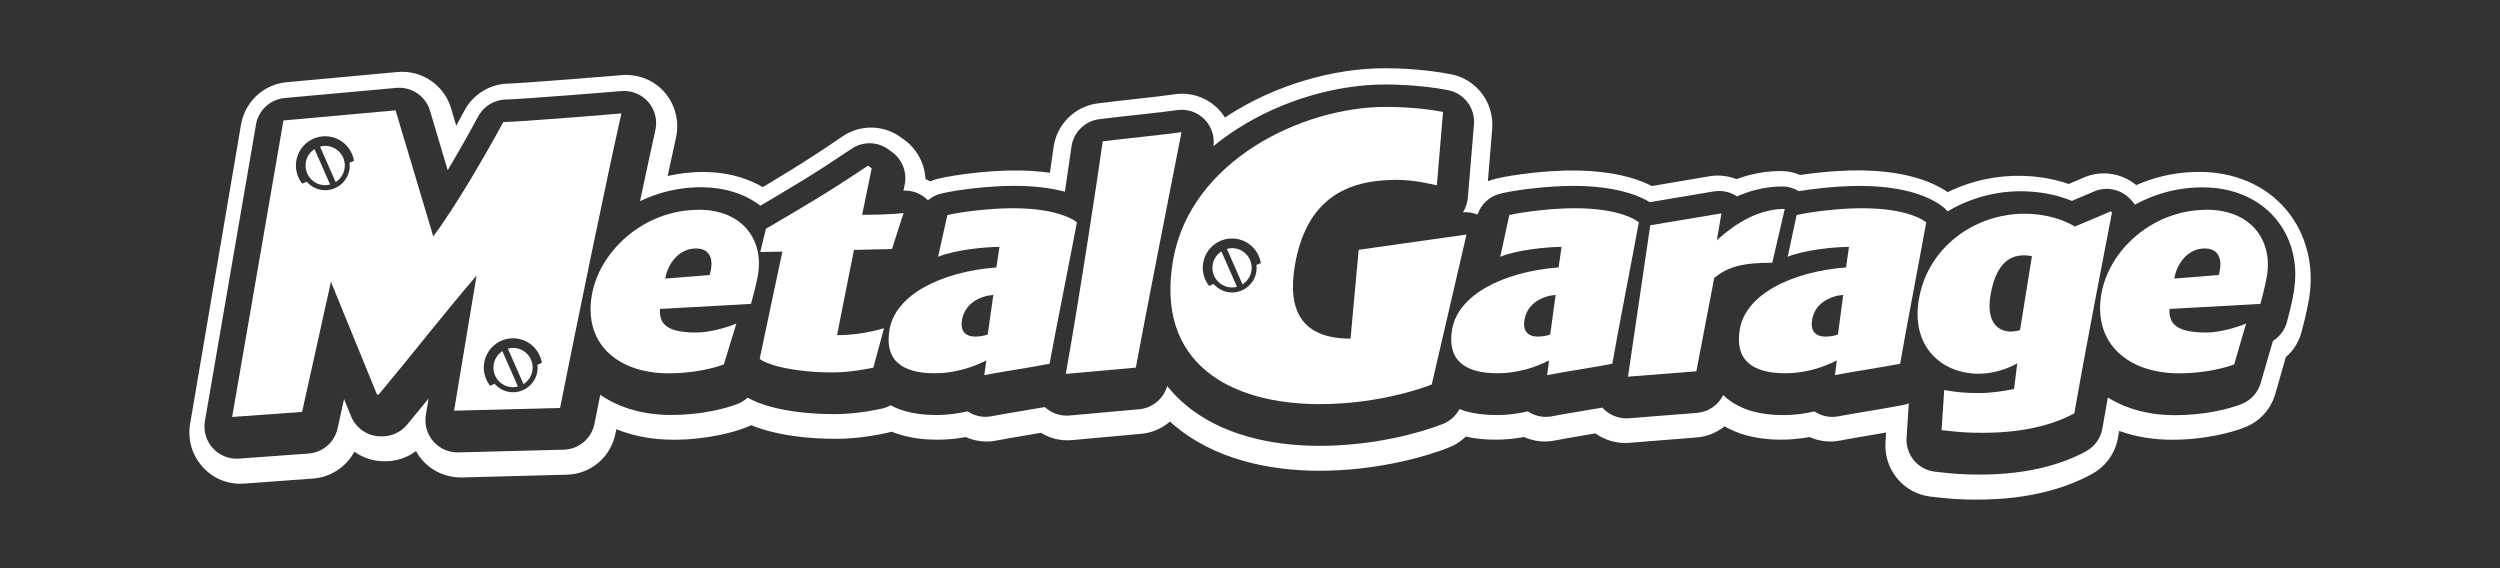 <?xml version="1.0" encoding="UTF-8"?>
<svg id="_レイヤー_1" data-name="レイヤー 1" xmlns="http://www.w3.org/2000/svg" viewBox="0 0 660 150">
  <rect x="0" y="0" width="660" height="150" fill="#333333" stroke="none"/>
  <defs>
    <style>
      .cls-1 {
        fill: #fff;
      }
    </style>
  </defs>
  <g>
    <path class="cls-1" d="M609.19,66.58c-1.01-4.19-2.89-7.95-5.59-11.17-2.76-3.29-6.23-5.84-10.3-7.56-3.86-1.64-8.15-2.47-12.75-2.47-5.1,0-10.1.93-14.86,2.77-.58.22-1.16.46-1.73.71-3.85-3.19-9.2-3.99-13.81-2l-3.99,1.72c-.49-.17-.99-.33-1.49-.48-1.79-.54-3.65-.95-5.54-1.23-6.63-.99-13.65-.39-20.14,1.86-1.63.56-3.23,1.23-4.78,1.99-1.22-.82-2.57-1.57-4.03-2.22-1.72-.77-3.62-1.42-5.64-1.93-2.03-.52-4.23-.92-6.56-1.18-3.91-.44-8.07-.55-13.14-.22-1.76.11-3.58.27-5.41.48-1.45.16-2.86.35-4.19.55-1.65-.7-3.39-1.05-5.18-1.05-2.76,0-5.54.36-8.27,1.08-1.12.29-2.25.65-3.37,1.07-2.27-.91-4.75-1.18-7.19-.76l-15.11,2.57c-.4-.2-.8-.39-1.2-.57-1.71-.77-3.61-1.42-5.65-1.94-2.03-.52-4.24-.92-6.56-1.18-3.91-.45-8.07-.55-13.14-.22-1.78.11-3.6.27-5.41.48-1.76.2-3.44.43-5,.67-1.7.27-3.18.56-4.42.87-.66.16-1.31.37-1.94.63l1.14-13.8c.57-6.87-4.06-13.07-10.76-14.42-.83-.17-1.78-.33-2.74-.48-1.26-.2-2.59-.38-3.94-.53-1.65-.18-3.34-.33-5.01-.43-1.98-.12-3.98-.17-5.95-.17-6.72,0-13.98,1.1-21,3.19-7.34,2.18-14.22,5.33-20.46,9.36-.23.15-.46.3-.69.45-.47-.74-1.01-1.43-1.61-2.08-3.02-3.19-7.4-4.7-11.73-4.04-.91.14-2.19.31-3.9.51-1.64.2-3.47.4-5.34.61l-5.75.64c-2.23.25-3.93.46-5.35.65-5.98.78-10.74,5.54-11.57,11.57-.24,1.74-.57,4.05-.96,6.74-.53-.08-1.06-.15-1.6-.21-3.91-.44-8.06-.55-13.14-.22-1.76.11-3.59.27-5.41.48-1.75.2-3.43.42-5,.67-1.7.27-3.18.56-4.42.86-.68.17-1.36.39-2.01.67-.41-.22-.83-.42-1.26-.6-.21-4.06-2.23-7.87-5.49-10.27l-.96-.71c-4.57-3.37-10.78-3.48-15.46-.28-2.43,1.66-4.67,3.16-6.86,4.59-2,1.31-3.99,2.57-6.07,3.87-1.81,1.12-3.75,2.31-6.12,3.73l-2,1.19c-.98-.56-2-1.08-3.04-1.52-3.86-1.64-8.15-2.47-12.75-2.47-3.14,0-6.27.36-9.32,1.06.87-4.1,1.61-7.51,2.2-10.16.93-4.18-.17-8.61-2.94-11.84-2.79-3.26-7-4.98-11.36-4.63l-4.6.38c-2.58.21-5.94.48-9.42.75-3.96.31-7.32.56-9.99.75-4.26.3-5.62.35-6.01.36-4.83.11-9.25,2.84-11.53,7.12-.69,1.29-1.42,2.65-2.17,4.01l-1.34-4.55c-1.81-6.16-7.73-10.2-14.09-9.64l-29.37,2.7c-6.05.55-10.99,5.16-12.02,11.2l-13.43,78.96c-.7,4.12.49,8.27,3.27,11.37,2.79,3.12,6.79,4.74,10.95,4.44l18.32-1.35c4.52-.33,8.66-3.07,10.83-7.08,2.26,1.63,5,2.52,7.82,2.52h.41c2.91,0,5.72-.95,8.02-2.68.45.81.98,1.58,1.59,2.29,2.63,3.06,6.47,4.72,10.5,4.67l27.76-.73c6.33-.17,11.6-4.66,12.83-10.93l.21-1.08c.45.18.91.36,1.37.52,4.19,1.5,8.81,2.26,13.73,2.26,2.08,0,4.2-.11,6.28-.33,1.82-.19,3.62-.47,5.37-.81,1.51-.3,2.97-.65,4.35-1.05,1.31-.38,2.48-.78,3.48-1.19.35-.14.69-.3,1.03-.47.43.18.89.36,1.35.53,1.79.65,3.82,1.22,6.04,1.68,2.17.45,4.53.8,7.01,1.03,2.58.25,5.31.37,8.12.37,1.55,0,3.21-.08,4.95-.25,1.33-.12,2.71-.3,4.12-.52,1.01-.16,2.02-.33,2.99-.53.78-.15,1.28-.27,1.4-.29.37-.08.74-.18,1.11-.3.88.36,1.79.67,2.71.93,2.82.8,5.89,1.19,9.38,1.19,1.89,0,3.81-.14,5.71-.41.58-.08,1.17-.18,1.76-.29,2.55,1.15,5.45,1.48,8.2.91.54-.11,1.46-.28,2.8-.52l8.84-1.51c2.46,1.52,5.29,2.19,8.19,1.93l18.35-1.67c2.76-.25,5.4-1.39,7.52-3.22.39.35.78.7,1.18,1.03,4.98,4.19,11.11,7.33,18.21,9.34,6.1,1.73,12.85,2.61,20.06,2.61,3.56,0,7.22-.21,10.88-.62,3.18-.36,6.39-.87,9.54-1.52,2.71-.57,5.36-1.23,7.87-1.98,2.19-.65,4.27-1.36,6-2.06,1.63-.65,3.1-1.61,4.36-2.84,4.02.9,8.86,1.08,13.61.4.58-.08,1.17-.18,1.76-.29,2.56,1.16,5.46,1.48,8.2.91.55-.11,1.47-.28,2.8-.52.99-.17,2.1-.36,3.27-.56l4.59-.79c2.27,1.64,5.03,2.54,7.82,2.54.36,0,.72-.01,1.06-.04l17.9-1.43c2.64-.21,5.21-1.24,7.3-2.92,1.7.97,3.57,1.76,5.58,2.32,4.32,1.22,9.72,1.55,15.09.78.59-.08,1.17-.18,1.76-.29,2.55,1.16,5.45,1.48,8.21.91.55-.11,1.49-.29,2.8-.52,1.24-.22,2.67-.46,4.16-.71l5.05-.87-.16,2.58c-.46,7.2,4.74,13.49,11.83,14.33,1.26.15,2.36.27,3.36.37,1.08.11,2.07.19,3.03.26.98.06,1.95.11,2.95.14.92.03,1.93.04,3.06.04,3.43,0,6.77-.2,9.92-.58,2.9-.35,5.71-.88,8.36-1.55,2.38-.61,4.68-1.35,6.83-2.21,1.89-.75,3.68-1.6,5.32-2.52,3.58-2,6.04-5.48,6.73-9.55l.3-1.74c.08.03.16.06.23.09,4.2,1.49,8.82,2.25,13.73,2.25,2.07,0,4.18-.11,6.28-.33,1.8-.19,3.61-.46,5.36-.81,1.5-.3,2.96-.65,4.35-1.05,1.31-.38,2.49-.78,3.48-1.19,3.82-1.58,6.67-4.79,7.81-8.79l2.75-9.62c2.15-1.87,3.62-4.33,4.28-7.14l.24-.92c.14-.56.31-1.23.49-1.96.22-.9.41-1.73.58-2.53.22-1.04.41-2.03.56-2.94.68-4.17.55-8.27-.38-12.16ZM605.63,76.78c-.14.83-.31,1.73-.52,2.68-.16.74-.34,1.52-.55,2.38-.18.71-.34,1.35-.48,1.89l-.03.1c-.1.39-.18.7-.23.92-.53,2.24-1.92,4.1-3.78,5.26-.03.13-.06.25-.1.38-.22.76-.52,1.79-.85,2.9l-2.27,7.84c-.72,2.49-2.54,4.52-4.94,5.5-.84.34-1.84.68-2.97,1-1.24.35-2.57.67-3.95.94-1.61.32-3.27.57-4.93.74-1.92.2-3.87.3-5.77.3-4.35,0-8.43-.65-12.1-1.95-2.05-.72-3.95-1.63-5.69-2.72-.54,2.97-1.02,5.72-1.45,8.19-.44,2.54-2.01,4.74-4.26,5.98-1.47.81-3.07,1.56-4.76,2.23-1.95.77-4.05,1.44-6.23,1.99-2.45.62-5.06,1.1-7.76,1.42-2.97.36-6.12.54-9.35.54-1.09,0-2.05-.01-2.93-.04-.94-.03-1.85-.07-2.77-.13-.9-.06-1.84-.14-2.88-.24-.98-.1-2.05-.21-3.28-.36-4.48-.52-7.76-4.47-7.47-8.98l.59-9.04c-.47.18-.95.32-1.45.42-1.24.24-2.77.51-4.65.84-1.63.28-3.33.57-4.96.84l-.25.04c-1.51.25-2.95.49-4.2.71-1.39.24-2.36.42-2.97.54-.56.12-1.14.17-1.7.17-1.68,0-3.33-.5-4.73-1.45-1.08.25-2.18.46-3.26.61-1.68.24-3.37.36-5.02.36-2.98,0-5.69-.33-8.05-.99-2.95-.83-5.47-2.18-7.48-4.03-.09-.09-.18-.18-.27-.27-1.3,2.63-3.9,4.47-6.93,4.71l-17.97,1.42c-.22.02-.45.03-.67.03-2.34,0-4.58-.97-6.19-2.69-.05-.05-.09-.11-.14-.16-.28.05-.56.1-.86.15-1.63.28-3.33.57-4.96.84l-.26.04c-1.51.25-2.95.49-4.2.71-1.39.24-2.36.42-2.97.54-.57.12-1.13.17-1.7.17-1.68,0-3.33-.5-4.73-1.45-1.08.25-2.18.46-3.26.61-1.68.24-3.37.36-5.03.36-2.98,0-5.69-.33-8.05-.99-.6-.17-1.17-.36-1.73-.57-.93,1.77-2.47,3.17-4.38,3.92-1.61.64-3.54,1.29-5.59,1.89-2.39.7-4.91,1.33-7.5,1.86-3.01.62-6.07,1.1-9.11,1.44-3.49.39-6.98.58-10.36.58-6.78,0-13.09-.81-18.77-2.4-6.44-1.8-11.97-4.59-16.42-8.29-1.88-1.56-3.55-3.26-5.01-5.11-.95,3.35-3.87,5.82-7.39,6.14l-18.41,1.65c-.25.02-.51.03-.76.03-2.13,0-4.18-.81-5.75-2.26-.49.09-1.01.18-1.57.27-1.63.28-3.34.57-4.97.84l-.29.05c-1.5.25-2.93.49-4.17.71-1.39.24-2.37.42-2.97.54-.56.12-1.13.17-1.7.17-1.68,0-3.33-.5-4.73-1.45-1.08.25-2.18.46-3.26.61-1.68.24-3.37.36-5.03.36-3.03,0-5.66-.33-8.05-.99-1.43-.4-2.76-.93-3.98-1.58-.71.4-1.48.7-2.3.88-.12.03-.58.13-1.28.27-.91.18-1.85.34-2.8.49-1.31.2-2.6.36-3.84.48-1.59.15-3.1.22-4.49.22-2.65,0-5.23-.12-7.67-.35-2.3-.22-4.49-.54-6.49-.95-1.98-.4-3.78-.9-5.36-1.47-1.32-.48-2.47-1.01-3.48-1.59-.73.67-1.58,1.22-2.53,1.6-.84.34-1.84.68-2.98,1-1.24.35-2.57.67-3.96.94-1.61.32-3.28.57-4.94.74-1.93.2-3.87.3-5.78.3-4.36,0-8.43-.66-12.09-1.95-2.44-.86-4.67-1.99-6.66-3.38-.55,2.77-1.07,5.34-1.52,7.65-.77,3.89-4.13,6.73-8.09,6.84l-27.85.72c-2.53.06-4.95-1-6.61-2.91-1.66-1.91-2.38-4.46-1.97-6.96l.72-4.34c-2.18,2.68-4,4.9-5.69,6.92-1.61,1.93-3.99,3.05-6.5,3.05h-.41c-3.44,0-6.55-2.09-7.85-5.28l-1.86-4.57-1.71,7.76c-.81,3.66-3.92,6.36-7.66,6.63l-18.39,1.34c-.21.01-.41.02-.62.02-2.38,0-4.66-1.01-6.28-2.79-1.75-1.93-2.52-4.57-2.07-7.14l13.48-78.28c.65-3.79,3.77-6.66,7.59-7.01l29.47-2.67c4.02-.36,7.73,2.16,8.88,6.03l4.67,15.7c1.38-2.33,2.81-4.78,4.24-7.3,1.31-2.32,2.64-4.71,3.83-6.92,1.45-2.68,4.23-4.38,7.27-4.44.54-.01,2.06-.07,6.27-.36,2.67-.18,6.06-.43,10.07-.74,3.49-.27,6.87-.54,9.47-.75,2.59-.21,4.39-.36,4.72-.38,2.69-.22,5.32.85,7.09,2.89,1.77,2.04,2.46,4.8,1.87,7.44-.87,3.87-2.05,9.3-3.5,16.14-.18.84-.36,1.71-.55,2.59.96-.46,1.94-.88,2.94-1.26,4.22-1.6,8.64-2.41,13.13-2.41,3.94,0,7.59.69,10.84,2.06,1.78.75,3.4,1.69,4.87,2.8,1.65-.97,3.21-1.89,4.71-2.78,2.39-1.42,4.36-2.6,6.2-3.74,2.12-1.3,4.14-2.57,6.19-3.89,2.21-1.43,4.49-2.94,6.97-4.61,2.96-2,6.84-1.93,9.73.17l.97.71c2.69,1.96,3.98,5.31,3.32,8.57l-.33,1.6c2.42-.11,4.77.81,6.46,2.55.99-.84,2.17-1.46,3.48-1.77,1.12-.27,2.48-.53,4.04-.78,1.49-.24,3.1-.45,4.78-.63,1.76-.19,3.51-.35,5.2-.45,1.86-.12,3.61-.18,5.2-.18,2.5,0,4.89.13,7.1.38,2.1.24,4.09.59,5.91,1.05.15.04.3.08.45.12.04-.27.08-.53.12-.8.68-4.54,1.26-8.48,1.62-11.1.53-3.79,3.52-6.75,7.31-7.24,1.4-.18,3.08-.38,5.28-.63,1.41-.16,2.88-.32,4.35-.48l1.41-.15c1.89-.21,3.74-.41,5.4-.61,1.78-.21,3.11-.38,4.08-.53,2.72-.41,5.48.53,7.38,2.52,1.79,1.87,2.62,4.44,2.28,6.99,1.99-1.63,4.11-3.18,6.37-4.62,5.86-3.74,12.34-6.67,19.25-8.7,6.58-1.93,13.37-2.96,19.64-2.96,1.88,0,3.79.06,5.67.17,1.6.09,3.21.23,4.77.4,1.28.14,2.54.31,3.73.49.9.14,1.78.29,2.55.45,4.23.84,7.15,4.73,6.79,9.03l-1.62,19.37c-.12,1.38-.56,2.69-1.28,3.83,1.33-.1,2.64.11,3.84.6.93-2.74,3.19-4.84,6.04-5.53,1.12-.27,2.48-.53,4.04-.78,1.49-.24,3.09-.45,4.78-.63,1.76-.19,3.5-.35,5.19-.45,1.86-.12,3.61-.18,5.2-.18,2.5,0,4.89.13,7.1.38,2.1.24,4.09.59,5.91,1.05,1.76.45,3.4,1,4.87,1.65.84.37,1.63.78,2.37,1.22l16.88-2.84c2.16-.36,4.34.13,6.13,1.32,1.62-.72,3.26-1.29,4.89-1.71,2.33-.6,4.69-.91,7.03-.91,1.57,0,3.09.44,4.4,1.24.26-.04.52-.09.79-.13,1.49-.24,3.09-.45,4.77-.63,1.76-.19,3.5-.35,5.19-.45,1.86-.12,3.61-.18,5.2-.18,2.5,0,4.89.13,7.1.38,2.1.24,4.09.59,5.91,1.05,1.76.45,3.4,1,4.87,1.64,1.5.66,2.84,1.43,3.99,2.28.55.4,1.03.87,1.45,1.37,2.22-1.33,4.58-2.42,7.07-3.27,3.94-1.35,8.05-2.04,12.19-2.04,1.91,0,3.81.14,5.65.41,1.66.24,3.3.6,4.87,1.07,1.04.31,2.07.66,3.05,1.06l5.85-2.49c3.07-1.31,6.63-.69,9.08,1.58l.34.31c.52.48.97,1.03,1.35,1.61,1.5-.82,3.05-1.55,4.66-2.16,4.2-1.6,8.62-2.42,13.12-2.42,3.94,0,7.59.69,10.85,2.05,3.35,1.4,6.2,3.46,8.45,6.12,2.21,2.6,3.75,5.64,4.58,9.05.78,3.22.89,6.62.31,10.1Z"/>
    <g>
      <path class="cls-1" d="M229.16,43.75l.97.71-2.52,12.25c.61,0,1.39,0,2.27-.02.88-.01,1.86-.04,2.87-.07,1.01-.03,2.04-.08,3.03-.14.99-.06,1.93-.14,2.76-.24l-3.05,9.5-10.04.24c-.05.24-.32,1.59-.7,3.52-.39,1.93-.89,4.44-1.4,7-.51,2.57-1.03,5.2-1.46,7.37-.43,2.17-.76,3.88-.89,4.61,1.02,0,2.06-.04,3.09-.12,1.03-.08,2.07-.19,3.11-.35,1.04-.15,2.07-.34,3.1-.57,1.03-.23,2.06-.49,3.08-.78l-2.82,10.4c-.07.02-.46.1-1.08.22-.62.12-1.48.28-2.48.43-1,.15-2.15.31-3.35.42-1.21.11-2.47.19-3.72.19-2.5,0-4.81-.11-6.9-.31-2.09-.2-3.97-.48-5.62-.81-1.64-.33-3.05-.72-4.2-1.14-1.15-.41-2.04-.85-2.65-1.29.33-1.59.85-4.09,1.46-6.97.61-2.87,1.29-6.11,1.94-9.18.65-3.07,1.27-5.98,1.74-8.19.47-2.21.79-3.72.85-3.99l-5.84.08,1.5-6.13c2.55-1.49,4.86-2.84,7.05-4.14,2.19-1.29,4.26-2.53,6.34-3.8,2.08-1.27,4.16-2.57,6.38-4,2.21-1.42,4.56-2.96,7.15-4.71Z"/>
      <path class="cls-1" d="M184.43,55.37c2.91,0,5.45.5,7.59,1.4,2.14.9,3.9,2.19,5.23,3.79,1.33,1.59,2.25,3.48,2.73,5.56.48,2.08.51,4.35.08,6.71-.14.75-.3,1.51-.47,2.26-.17.75-.36,1.47-.53,2.14-.18.67-.34,1.28-.48,1.79-.14.51-.25.93-.32,1.2l-24.02,1.34c-.1,1.2.05,2.19.43,3,.38.81,1,1.43,1.82,1.91.83.48,1.87.8,3.11,1.01,1.24.21,2.68.3,4.29.3.91,0,1.88-.09,2.86-.24.98-.15,1.97-.35,2.92-.59.95-.24,1.85-.5,2.66-.77.81-.27,1.51-.53,2.07-.77-.24.77-.56,1.8-.9,2.92-.34,1.12-.72,2.34-1.06,3.47-.35,1.13-.66,2.18-.9,2.97-.24.79-.4,1.32-.43,1.42-.49.2-1.21.44-2.12.7-.91.26-2.02.53-3.28.78-1.26.25-2.68.47-4.21.63-1.53.16-3.19.26-4.92.26-3.45,0-6.58-.51-9.32-1.47-2.73-.96-5.05-2.37-6.88-4.18-1.82-1.81-3.14-4.02-3.85-6.57-.72-2.55-.83-5.45-.25-8.63.53-2.89,1.65-5.73,3.27-8.37,1.61-2.63,3.72-5.06,6.21-7.13,2.49-2.07,5.36-3.77,8.51-4.96,3.15-1.19,6.57-1.86,10.17-1.86ZM187.69,71.17c.14-.75.18-1.47.11-2.13-.07-.66-.25-1.27-.55-1.78-.31-.51-.74-.93-1.32-1.22-.58-.29-1.3-.45-2.19-.45-1.14,0-2.18.26-3.1.7-.92.44-1.73,1.08-2.42,1.83-.69.75-1.26,1.62-1.69,2.55-.44.92-.75,1.9-.93,2.87l11.74-.94c.04-.12.08-.24.11-.35.03-.12.06-.24.09-.35.03-.12.05-.24.07-.35.02-.12.04-.24.07-.35h0Z"/>
      <path class="cls-1" d="M582.56,55.37c2.91,0,5.46.5,7.62,1.4,2.16.9,3.93,2.19,5.29,3.79,1.36,1.59,2.3,3.48,2.81,5.56.51,2.08.58,4.35.18,6.71-.12.75-.28,1.51-.44,2.26-.16.75-.34,1.47-.5,2.14-.17.67-.32,1.28-.46,1.79-.13.51-.24.93-.31,1.2l-24,1.34c-.08,1.2.08,2.19.48,3,.39.81,1.02,1.43,1.85,1.91.84.48,1.88.8,3.13,1.01,1.24.21,2.68.3,4.29.3.91,0,1.87-.09,2.85-.24.98-.15,1.97-.35,2.91-.59.95-.24,1.85-.5,2.65-.77.8-.27,1.51-.53,2.06-.77-.23.77-.53,1.8-.86,2.92-.33,1.12-.68,2.34-1.01,3.47-.33,1.13-.63,2.18-.86,2.97-.23.79-.38,1.32-.41,1.42-.49.2-1.2.44-2.11.7-.91.26-2.01.53-3.27.78-1.26.25-2.67.47-4.2.63-1.53.16-3.18.26-4.91.26-3.45,0-6.59-.51-9.34-1.47-2.75-.96-5.09-2.37-6.94-4.18-1.85-1.81-3.2-4.02-3.95-6.57-.75-2.55-.91-5.45-.37-8.63.49-2.89,1.57-5.73,3.14-8.37,1.58-2.63,3.64-5.06,6.1-7.13,2.46-2.07,5.3-3.77,8.43-4.96,3.13-1.19,6.55-1.86,10.14-1.86ZM586.06,71.17c.12-.75.16-1.47.08-2.13-.08-.66-.26-1.27-.58-1.78-.31-.51-.75-.93-1.33-1.22-.58-.29-1.31-.45-2.19-.45-1.14,0-2.17.26-3.09.7-.91.44-1.71,1.08-2.39,1.83-.68.75-1.23,1.62-1.66,2.55-.43.92-.72,1.9-.88,2.87l11.73-.94c.04-.12.07-.24.1-.35.03-.12.06-.24.08-.35.02-.12.05-.24.07-.35.02-.12.04-.24.06-.35h0Z"/>
      <path class="cls-1" d="M311.92,34.89c-.65,3.31-1.56,7.99-2.62,13.36-1.05,5.37-2.24,11.43-3.43,17.51-1.19,6.08-2.37,12.18-3.42,17.62-1.05,5.44-1.95,10.23-2.59,13.67l-18.49,1.65c.88-4.92,1.84-10.58,2.8-16.45.97-5.87,1.94-11.96,2.85-17.76.91-5.79,1.75-11.3,2.46-16,.71-4.7,1.28-8.6,1.64-11.18,1.53-.2,3.3-.4,5.17-.61,1.87-.21,3.84-.42,5.76-.63,1.92-.21,3.8-.42,5.49-.62,1.69-.2,3.19-.39,4.36-.57Z"/>
      <path class="cls-1" d="M491.62,54.98c2.3,0,4.36.12,6.18.32,1.83.21,3.42.5,4.81.85s2.56.75,3.54,1.18c.98.43,1.77.89,2.38,1.34-.38,2.12-.93,5.07-1.55,8.42-.62,3.35-1.33,7.09-2.02,10.78-.69,3.7-1.38,7.35-1.96,10.53-.59,3.17-1.07,5.87-1.37,7.64-1.34.26-2.9.53-4.52.81-1.62.28-3.32.56-4.94.83-1.62.27-3.17.53-4.51.76-1.34.23-2.47.43-3.24.59,0-.03.03-.2.06-.46.03-.26.08-.6.13-.99.05-.39.11-.81.16-1.23.05-.42.1-.83.14-1.19-.88.45-1.85.89-2.87,1.29-1.03.4-2.12.77-3.26,1.08-1.15.31-2.35.56-3.59.74-1.24.18-2.53.27-3.85.27-2.21,0-4.15-.22-5.8-.68-1.65-.46-3.01-1.16-4.05-2.11-1.04-.95-1.76-2.15-2.13-3.63-.37-1.47-.4-3.21-.05-5.24.38-2.22,1.39-4.28,2.92-6.13,1.53-1.85,3.58-3.5,6.06-4.9,2.47-1.41,5.37-2.57,8.58-3.46,3.21-.89,6.75-1.5,10.49-1.79l.77-5.42c-.94,0-2.15.05-3.5.15-1.35.1-2.84.26-4.35.47s-3.04.48-4.47.81c-1.43.33-2.75.72-3.86,1.17l2.36-11c.9-.22,2.07-.44,3.4-.65,1.33-.21,2.83-.41,4.39-.58,1.57-.17,3.21-.32,4.82-.42,1.62-.1,3.21-.16,4.68-.16ZM485.22,88.32l1.39-10.47c-.92.08-1.84.26-2.73.56-.88.3-1.73.71-2.48,1.24-.75.54-1.41,1.2-1.93,1.99-.52.8-.89,1.73-1.08,2.81-.11.65-.13,1.25-.05,1.79.08.53.26,1.01.55,1.39.29.39.68.7,1.19.91.51.21,1.14.32,1.89.32.22,0,.46-.01.73-.03.27-.02.55-.05.84-.1.29-.04.58-.1.86-.17.28-.07.56-.15.81-.25h0Z"/>
      <path class="cls-1" d="M415.75,54.98c2.3,0,4.36.12,6.18.32,1.83.21,3.42.5,4.81.85,1.39.35,2.56.75,3.54,1.18.98.43,1.77.89,2.38,1.34-.39,2.12-.94,5.07-1.58,8.42-.63,3.35-1.35,7.09-2.05,10.78-.7,3.7-1.4,7.35-1.99,10.53-.59,3.17-1.09,5.87-1.39,7.64-1.34.26-2.9.53-4.52.81-1.62.28-3.32.56-4.94.83-1.62.27-3.17.53-4.51.76-1.34.23-2.47.43-3.24.59,0-.03.03-.2.06-.46.04-.26.08-.6.14-.99.05-.39.11-.81.16-1.23.05-.42.11-.83.15-1.19-.89.45-1.85.89-2.88,1.29-1.03.4-2.12.77-3.27,1.08-1.15.31-2.35.56-3.59.74-1.24.18-2.53.27-3.85.27-2.21,0-4.15-.22-5.79-.68-1.65-.46-3-1.16-4.04-2.11-1.04-.95-1.75-2.15-2.12-3.63-.37-1.47-.39-3.21-.04-5.24.39-2.22,1.4-4.28,2.94-6.13,1.54-1.85,3.59-3.5,6.07-4.9,2.48-1.41,5.38-2.57,8.59-3.46,3.22-.89,6.75-1.5,10.5-1.79l.78-5.42c-.94,0-2.15.05-3.5.15-1.35.1-2.84.26-4.35.47-1.51.21-3.04.48-4.47.81-1.43.33-2.76.72-3.86,1.17l2.39-11c.9-.22,2.07-.44,3.4-.65,1.33-.21,2.83-.41,4.4-.58,1.57-.17,3.21-.32,4.83-.42,1.62-.1,3.21-.16,4.68-.16ZM409.26,88.32l1.42-10.47c-.92.08-1.84.26-2.73.56-.89.3-1.73.71-2.48,1.24-.75.54-1.41,1.2-1.93,1.99-.52.8-.9,1.73-1.09,2.81-.11.65-.13,1.25-.05,1.79.08.53.26,1.01.55,1.39.29.39.68.7,1.19.91.51.21,1.14.32,1.88.32.22,0,.46-.01.73-.03.27-.02.55-.05.84-.1.29-.04.58-.1.87-.17.28-.07.56-.15.81-.25h0Z"/>
      <path class="cls-1" d="M267.43,54.98c2.3,0,4.35.12,6.18.32,1.82.21,3.42.5,4.8.85,1.38.35,2.55.75,3.53,1.18.98.43,1.76.89,2.37,1.34-.4,2.12-.97,5.07-1.62,8.42-.65,3.35-1.38,7.09-2.11,10.78-.72,3.7-1.44,7.35-2.05,10.53-.61,3.17-1.12,5.87-1.44,7.64-1.35.26-2.9.53-4.53.81-1.63.28-3.32.56-4.94.83-1.62.27-3.18.53-4.52.76-1.34.23-2.47.43-3.25.59,0-.03.03-.2.07-.46.04-.26.09-.6.14-.99.05-.39.11-.81.17-1.23.06-.42.11-.83.15-1.19-.89.45-1.85.89-2.88,1.29-1.03.4-2.12.77-3.27,1.08-1.15.31-2.35.56-3.6.74-1.25.18-2.53.27-3.85.27-2.21,0-4.15-.22-5.79-.68-1.65-.46-3-1.16-4.03-2.11-1.03-.95-1.74-2.15-2.1-3.63-.36-1.47-.37-3.21,0-5.24.4-2.22,1.42-4.28,2.97-6.13,1.55-1.85,3.61-3.5,6.1-4.9,2.49-1.41,5.39-2.57,8.61-3.46,3.22-.89,6.76-1.5,10.51-1.79l.81-5.42c-.94,0-2.15.05-3.5.15-1.35.1-2.84.26-4.36.47-1.51.21-3.05.48-4.48.81-1.43.33-2.76.72-3.86,1.17l2.45-11c.9-.22,2.07-.44,3.4-.65,1.33-.21,2.83-.41,4.4-.58,1.57-.17,3.21-.32,4.83-.42,1.62-.1,3.21-.16,4.68-.16ZM260.76,88.32l1.48-10.47c-.92.08-1.85.26-2.74.56-.89.3-1.73.71-2.49,1.24-.76.54-1.42,1.2-1.94,1.99-.52.8-.91,1.73-1.1,2.81-.12.65-.14,1.25-.06,1.79.08.53.25,1.01.54,1.39.28.39.68.7,1.19.91.51.21,1.13.32,1.88.32.22,0,.47-.01.73-.03.27-.02.55-.05.84-.1.29-.04.58-.1.87-.17.28-.07.56-.15.82-.25h0Z"/>
      <path class="cls-1" d="M471.18,55.14l-3.3,14.22c-2.07,0-3.84.07-5.39.23-1.55.16-2.88.39-4.07.72-1.18.32-2.22.74-3.17,1.25-.95.51-1.83,1.11-2.7,1.82l-4.71,24.64-18.05,1.42,5.88-39.97,18.79-3.14-1.21,7.07c1.28-1.16,2.62-2.25,4.01-3.24,1.39-.99,2.84-1.88,4.34-2.62,1.5-.74,3.05-1.34,4.65-1.75,1.6-.41,3.24-.64,4.93-.64Z"/>
      <path class="cls-1" d="M557.23,55.77l.34.31c-.92,4.75-1.84,9.54-2.75,14.28-.91,4.74-1.8,9.42-2.66,13.96-.86,4.54-1.68,8.94-2.44,13.1-.76,4.16-1.47,8.09-2.1,11.7-1.04.57-2.3,1.18-3.8,1.77-1.5.59-3.23,1.16-5.21,1.66-1.99.5-4.22.92-6.74,1.23-2.51.3-5.3.48-8.37.48-.99,0-1.87,0-2.71-.03-.84-.02-1.64-.06-2.46-.11-.82-.05-1.67-.13-2.61-.22-.94-.09-1.96-.21-3.14-.34l.69-10.57c.06,0,.11,0,.17.01.05,0,.1.02.15.03.05,0,.1.02.15.03.05,0,.1.01.16.01.59.1,1.17.19,1.77.28.6.08,1.21.16,1.88.22.66.06,1.38.12,2.17.15.79.04,1.67.05,2.65.05.81,0,1.65-.03,2.49-.09.84-.06,1.68-.15,2.5-.25.82-.1,1.6-.22,2.34-.35.73-.13,1.41-.27,2.01-.4.09-.63.17-1.28.25-1.92.08-.64.16-1.28.23-1.88.07-.6.14-1.17.2-1.67.06-.5.11-.95.15-1.3-.4.26-.96.56-1.65.86-.69.31-1.5.62-2.39.9-.89.28-1.87.53-2.89.71-1.02.18-2.08.29-3.14.29-2.52,0-4.91-.46-7.03-1.34-2.13-.88-3.99-2.18-5.48-3.86-1.49-1.68-2.59-3.75-3.2-6.16-.6-2.41-.71-5.17-.19-8.24.59-3.48,1.82-6.64,3.52-9.41,1.71-2.77,3.9-5.17,6.42-7.13,2.52-1.96,5.37-3.48,8.41-4.52,3.03-1.03,6.25-1.58,9.49-1.58,1.59,0,3.07.12,4.43.32,1.36.2,2.6.48,3.72.81,1.12.33,2.12.7,2.98,1.09.87.39,1.61.78,2.21,1.16.85-.35,1.84-.77,2.87-1.2,1.02-.43,2.08-.88,3.03-1.28.95-.4,1.81-.77,2.45-1.04.64-.27,1.06-.45,1.13-.48ZM533.29,87.14l3.14-19.51c-.21-.04-.4-.07-.58-.1-.18-.03-.35-.05-.52-.07-.17-.02-.34-.03-.51-.04-.17-.01-.36-.01-.55-.01-1.06,0-2.06.18-2.98.57-.92.39-1.77.99-2.52,1.83-.75.84-1.41,1.92-1.96,3.26-.55,1.35-1,2.96-1.32,4.87-.3,1.77-.32,3.25-.14,4.49.18,1.23.58,2.21,1.11,2.97.54.76,1.22,1.29,1.97,1.64.76.35,1.59.5,2.44.5.16,0,.34-.01.53-.03.19-.02.4-.05.61-.08.21-.03.43-.08.65-.12.22-.05.43-.1.64-.16h0Z"/>
    </g>
  </g>
  <g>
    <path class="cls-1" d="M85.85,38.51c-.47,0-.92.08-1.36.2l4.12,9.36c1.45-.92,2.42-2.53,2.42-4.37,0-2.86-2.32-5.19-5.18-5.19Z"/>
    <g>
      <path class="cls-1" d="M159.29,30.35c-2.61.21-6.02.48-9.54.75-3.52.27-7.14.54-10.18.75-3.04.21-5.51.36-6.7.38-1.13,2.09-2.47,4.49-3.93,7.06-1.46,2.57-3.05,5.3-4.69,8.03-1.64,2.73-3.33,5.46-5,8.04-1.67,2.57-3.32,4.98-4.86,7.07l-9.96-33.3c-7.4.67-12.95,1.17-17.11,1.55-4.16.38-6.94.63-8.79.79-1.85.17-2.78.25-3.24.29l-.46.04-13.54,78.28,18.47-1.34,7.61-34.34,12.17,29.78h.42c2.12-2.54,4.29-5.17,6.46-7.84,2.18-2.67,4.37-5.38,6.55-8.08,2.18-2.69,4.36-5.37,6.51-7.98,2.15-2.6,4.27-5.13,6.34-7.54l-5.94,35.68,27.98-.72c1-5.05,2.28-11.41,3.7-18.36,1.41-6.95,2.96-14.5,4.5-21.93,1.54-7.42,3.07-14.73,4.45-21.21,1.38-6.48,2.61-12.13,3.54-16.25-.33.03-2.15.18-4.76.38ZM92.34,43.7c0,3.59-2.91,6.51-6.5,6.51-1.95,0-3.68-.88-4.87-2.24l-1.18.52c-1.04-1.32-1.67-2.98-1.67-4.79,0-4.27,3.46-7.73,7.72-7.73,3.84,0,7.01,2.81,7.61,6.48l-1.19.52c.03.24.07.47.07.72ZM141.94,97.04c0,3.59-2.91,6.51-6.5,6.51-1.95,0-3.68-.88-4.87-2.24l-1.18.52c-1.04-1.32-1.67-2.98-1.67-4.79,0-4.27,3.46-7.73,7.72-7.73,3.84,0,7.01,2.81,7.61,6.48l-1.19.52c.03.24.07.47.07.72Z"/>
      <path class="cls-1" d="M130.26,97.04c0,2.86,2.32,5.19,5.18,5.19.45,0,.88-.08,1.3-.18l-4.12-9.35c-1.42.93-2.36,2.52-2.36,4.34Z"/>
      <path class="cls-1" d="M135.44,91.85c-.47,0-.92.08-1.36.2l4.12,9.36c1.45-.92,2.42-2.53,2.42-4.37,0-2.86-2.32-5.19-5.18-5.19Z"/>
    </g>
    <path class="cls-1" d="M80.67,43.7c0,2.86,2.32,5.19,5.18,5.19.45,0,.88-.08,1.3-.18l-4.12-9.35c-1.42.93-2.36,2.52-2.36,4.34Z"/>
  </g>
  <g>
    <path class="cls-1" d="M320.08,70.7c0,2.86,2.32,5.19,5.18,5.19.45,0,.88-.08,1.3-.18l-4.12-9.35c-1.42.93-2.36,2.52-2.36,4.34Z"/>
    <path class="cls-1" d="M325.26,65.51c-.47,0-.92.08-1.36.2l4.12,9.36c1.45-.92,2.42-2.53,2.42-4.37,0-2.86-2.32-5.19-5.18-5.19Z"/>
    <path class="cls-1" d="M358.69,65.95l-2.15,23.45c-3.18,0-5.82-.45-7.96-1.32-2.14-.87-3.78-2.16-4.95-3.83-1.17-1.67-1.88-3.73-2.16-6.14-.28-2.41-.13-5.16.41-8.24.75-4.28,1.97-7.83,3.57-10.73,1.6-2.9,3.6-5.16,5.91-6.89,2.32-1.73,4.96-2.92,7.86-3.68,2.9-.76,6.07-1.09,9.42-1.09,1.21,0,2.39.07,3.49.18,1.11.11,2.14.26,3.07.42.93.16,1.77.33,2.47.48.7.15,1.26.28,1.66.36l1.63-19.37c-.52-.1-1.27-.24-2.21-.38-.94-.15-2.07-.3-3.37-.44-1.3-.14-2.76-.27-4.37-.36-1.6-.09-3.35-.15-5.21-.15-5.47,0-11.42.88-17.34,2.61-5.92,1.73-11.81,4.31-17.16,7.71-5.35,3.4-10.16,7.62-13.93,12.63-3.77,5.01-6.49,10.81-7.65,17.36-1.22,6.89-.87,12.73.7,17.6,1.58,4.87,4.38,8.78,8.07,11.83,3.69,3.05,8.25,5.23,13.35,6.65,5.1,1.42,10.74,2.08,16.56,2.08,3.29,0,6.47-.2,9.47-.53,3-.33,5.82-.8,8.38-1.32,2.56-.52,4.87-1.11,6.85-1.69,1.98-.58,3.63-1.15,4.88-1.64l9.18-39.59-28.51,4.03ZM331.68,69.98c.03.24.07.47.07.72,0,3.59-2.91,6.51-6.5,6.51-1.95,0-3.68-.88-4.87-2.24l-1.18.52c-1.04-1.32-1.67-2.98-1.67-4.79,0-4.27,3.46-7.73,7.72-7.73,3.84,0,7.01,2.81,7.61,6.48l-1.19.52Z"/>
  </g>
</svg>